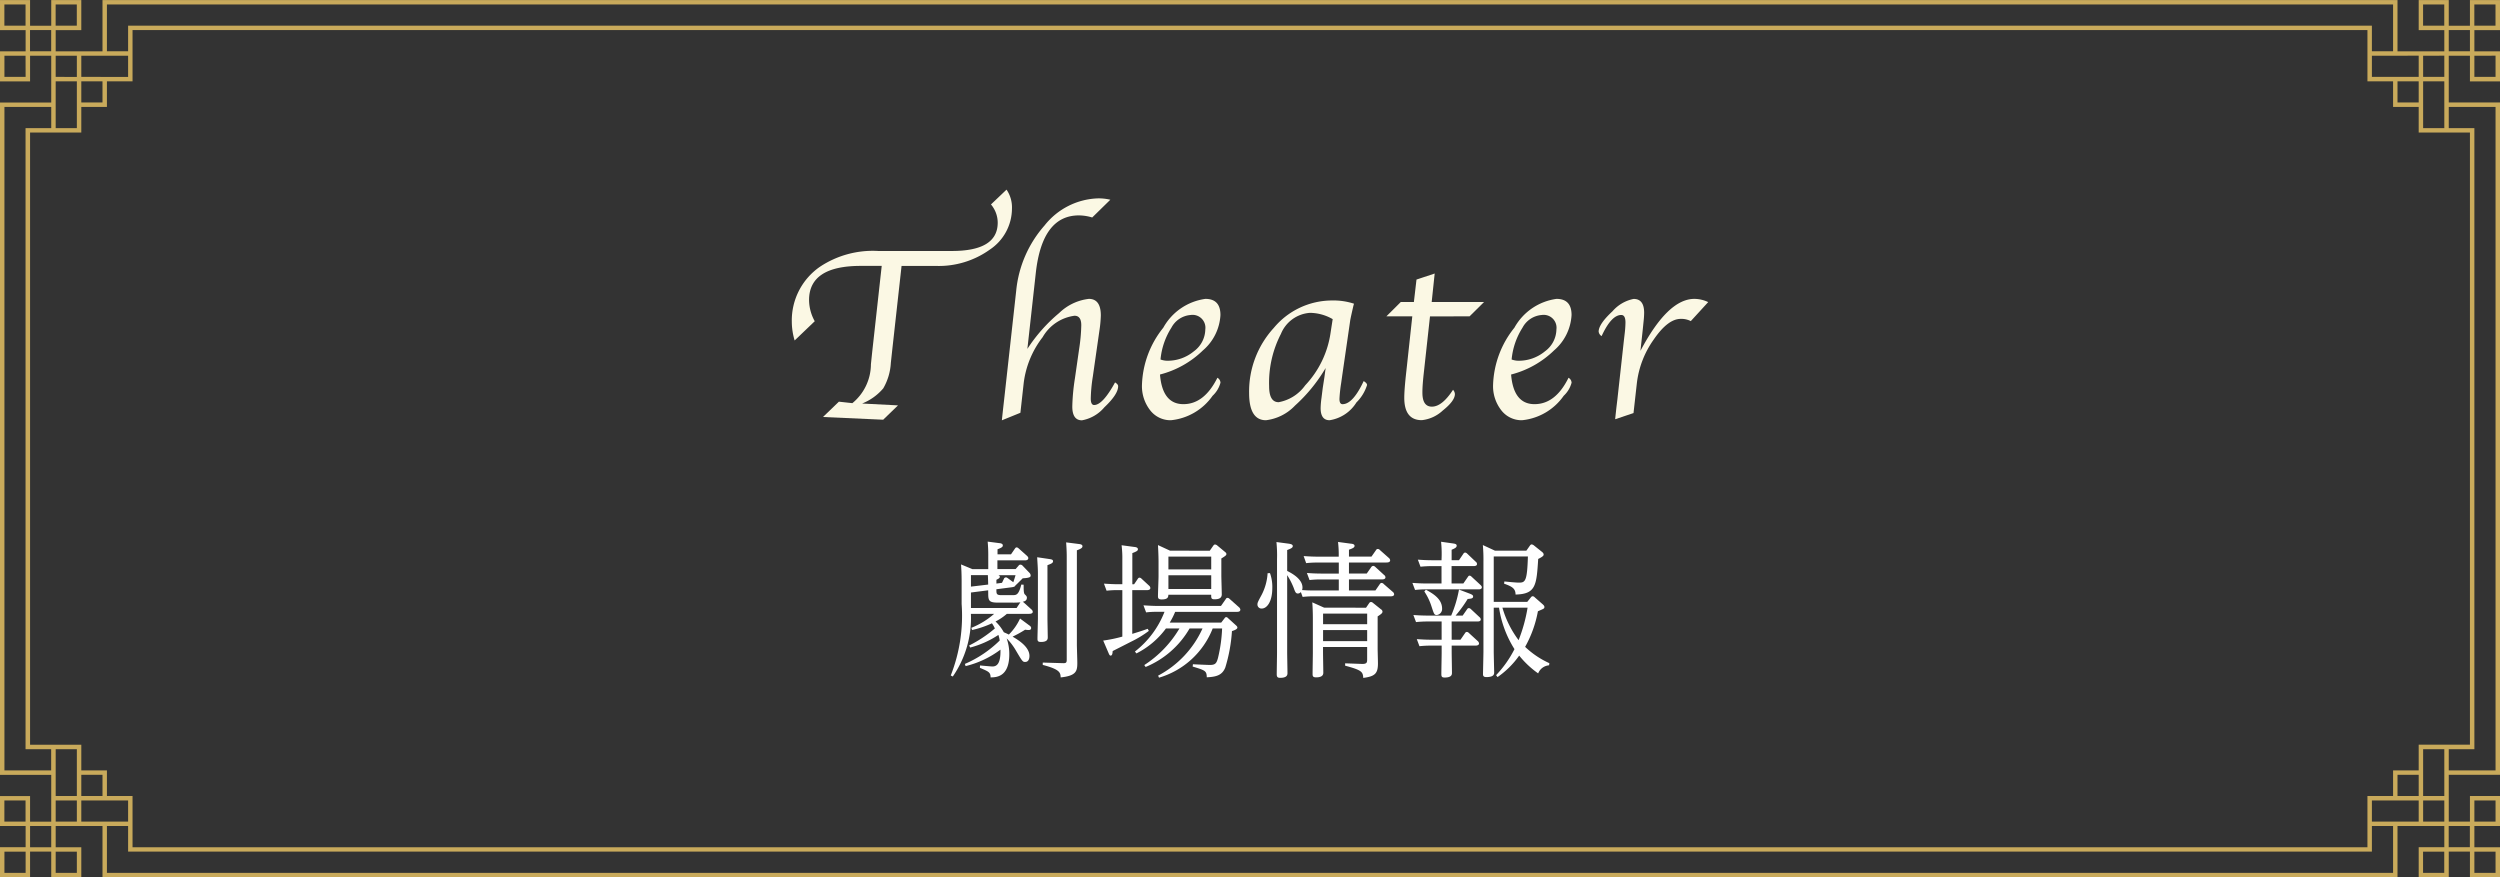 <svg id="レイヤー_1" data-name="レイヤー 1" xmlns="http://www.w3.org/2000/svg" viewBox="0 0 148.329 52.052"><rect x="0" y="0" width="148.329" height="52.052" fill="#333333" stroke="none"/><defs><style>.cls-1{fill:#fbf8e4;}.cls-2{fill:#c9aa5b;}.cls-3{fill:#fff;}</style></defs><path class="cls-1" d="M935.324,532.851l-1.193,1.142a3.953,3.953,0,0,1-.168-1.12,3.871,3.871,0,0,1,1.677-3.259,5.67,5.67,0,0,1,3.45-.931h4.372q2.716,0,2.718-1.677a1.688,1.688,0,0,0-.4-1.084l.923-.879a1.858,1.858,0,0,1,.322,1.128,2.932,2.932,0,0,1-1.3,2.421,5.2,5.2,0,0,1-3.213.978h-2.037l-.549,4.951-.088.813a3.371,3.371,0,0,1-.449,1.5,3.19,3.19,0,0,1-1.255.9l2.129.11-.878.85-3.572-.161.944-.909.8.088a3,3,0,0,0,1.1-2.307l.074-.71.567-5.127h-1.244q-3.066,0-3.067,2.028A2.628,2.628,0,0,0,935.324,532.851Z" transform="translate(-886.984 -513.792)"/><path class="cls-1" d="M947.94,534.492a9.5,9.5,0,0,1,1.886-2.128,3.027,3.027,0,0,1,1.762-.839q.71,0,.71.988a7.136,7.136,0,0,1-.085.9l-.391,2.728a9.351,9.351,0,0,0-.121,1.3c0,.254.069.381.2.381q.507,0,1.241-1.341c.123.074.183.149.183.227q0,.477-.817,1.249a2.262,2.262,0,0,1-1.33.773c-.381,0-.573-.274-.573-.82a12.318,12.318,0,0,1,.155-1.663l.254-1.772a10.333,10.333,0,0,0,.124-1.385q0-.564-.4-.564a2.566,2.566,0,0,0-1.892,1.271,5.538,5.538,0,0,0-1.125,2.728l-.195,1.758-1.1.447.021-.205.059-.543.058-.512.712-6.42a6.847,6.847,0,0,1,1.684-3.881,4.208,4.208,0,0,1,3.192-1.608,3.085,3.085,0,0,1,.71.081l-1.076,1.054a2.761,2.761,0,0,0-.79-.124q-2.174,0-2.555,3.4Z" transform="translate(-886.984 -513.792)"/><path class="cls-1" d="M959.215,536.205a.354.354,0,0,1,.182.293,1.641,1.641,0,0,1-.468.777,3.427,3.427,0,0,1-2.475,1.45,1.519,1.519,0,0,1-1.23-.593,2.32,2.32,0,0,1-.485-1.516,5.691,5.691,0,0,1,1.264-3.38,3.385,3.385,0,0,1,2.5-1.711q.893,0,.892.96a2.975,2.975,0,0,1-1.043,2.1,5.659,5.659,0,0,1-2.544,1.428q.144,1.758,1.39,1.758Q958.43,537.773,959.215,536.205Zm-3.376-1.084a1.186,1.186,0,0,0,.388.074,2.433,2.433,0,0,0,1.588-.557,1.645,1.645,0,0,0,.682-1.3.764.764,0,0,0-.871-.857,1.416,1.416,0,0,0-1.14.751A4.241,4.241,0,0,0,955.839,535.121Z" transform="translate(-886.984 -513.792)"/><path class="cls-1" d="M965.636,535.627a9.45,9.45,0,0,1-1.818,2.23,2.838,2.838,0,0,1-1.722.868q-1,0-1-1.619a5.584,5.584,0,0,1,1.462-3.856,4.5,4.5,0,0,1,3.46-1.63,3.891,3.891,0,0,1,1.3.191c-.025.088-.04.141-.044.161l-.088.387c-.059.268-.091.425-.095.468l-.469,3.234-.066.468a8.518,8.518,0,0,0-.1.929c0,.21.062.315.183.315q.612,0,1.254-1.37c.131.078.2.156.2.235a2.5,2.5,0,0,1-.63,1.032,2.283,2.283,0,0,1-1.59,1.055q-.534,0-.534-.718a5.021,5.021,0,0,1,.052-.608l.073-.586.1-.644Zm.418-2.9a2.734,2.734,0,0,0-1.349-.373,2.01,2.01,0,0,0-1.722,1.25,6.319,6.319,0,0,0-.7,3.1q0,.951.565.951a2.484,2.484,0,0,0,1.575-1,5.731,5.731,0,0,0,1.51-3.145Z" transform="translate(-886.984 -513.792)"/><path class="cls-1" d="M971.828,532.565l-.355,3.238q-.1.872-.095,1.289,0,.827.562.827.606,0,1.255-1a.421.421,0,0,1,.111.249c0,.274-.242.6-.722.982a2.155,2.155,0,0,1-1.241.571q-1.042,0-1.041-1.333,0-.49.125-1.589l.351-3.238H969.24l.853-.849h.779l.155-1.333,1.079-.359-.178,1.692h3.106l-.858.849Z" transform="translate(-886.984 -513.792)"/><path class="cls-1" d="M980.047,536.205a.354.354,0,0,1,.182.293,1.641,1.641,0,0,1-.468.777,3.427,3.427,0,0,1-2.475,1.45,1.519,1.519,0,0,1-1.23-.593,2.32,2.32,0,0,1-.485-1.516,5.691,5.691,0,0,1,1.264-3.38,3.385,3.385,0,0,1,2.5-1.711q.893,0,.892.96a2.977,2.977,0,0,1-1.042,2.1,5.668,5.668,0,0,1-2.545,1.428q.144,1.758,1.39,1.758T980.047,536.205Zm-3.376-1.084a1.191,1.191,0,0,0,.388.074,2.433,2.433,0,0,0,1.588-.557,1.643,1.643,0,0,0,.682-1.3.764.764,0,0,0-.871-.857,1.416,1.416,0,0,0-1.14.751A4.241,4.241,0,0,0,976.671,535.121Z" transform="translate(-886.984 -513.792)"/><path class="cls-1" d="M984.314,534.609q1.626-3.084,3.2-3.084a1.932,1.932,0,0,1,.82.191l-1.032,1.128a1.214,1.214,0,0,0-.6-.132q-.762,0-1.606,1.234a5.59,5.59,0,0,0-.993,2.567l-.2,1.787-1.089.366.022-.219.052-.476.058-.477.384-3.486.044-.381a6.286,6.286,0,0,0,.052-.7q0-.447-.249-.447-.588,0-1.167,1.253a.354.354,0,0,1-.176-.286q.024-.447.818-1.183a2.231,2.231,0,0,1,1.259-.736q.622,0,.623.821a5.307,5.307,0,0,1-.036.534l-.052.513-.067.615Z" transform="translate(-886.984 -513.792)"/><path class="cls-2" d="M1033.529,565.844h1.784V564.06h-1.52V562.8h1.52V561.02h-1.784v1.52h-1.256v-2.777h3.04v-39.89h-3.04V517.1h1.256v1.521h1.784v-1.784h-1.52v-1.257h1.52v-1.784h-1.784v1.521h-1.256v-1.521h-1.784v1.784h1.52v1.257h-2.777v-3.041H893.065v3.041h-2.777v-1.257h1.52v-1.784h-1.784v1.521h-1.256v-1.521h-1.784v1.784h1.52v1.257h-1.52v1.784h1.784V517.1h1.256v2.777h-3.04v39.89h3.04v2.777h-1.256v-1.52h-1.784V562.8h1.52v1.256h-1.52v1.784h1.784v-1.52h1.256v1.52h1.784V564.06h-1.52V562.8h2.777v3.04h136.167V562.8h2.777v1.256h-1.52v1.784h1.784v-1.52h1.256Zm1.52-1.52v1.256h-1.256v-1.256Zm0-47.228v1.257h-1.256V517.1Zm-4.3-1.783v-1.257h1.257v1.257Zm3.041,0v-1.257h1.256v1.257Zm-146.546,0v-1.257H888.5v1.257Zm3.041,0v-1.257h1.256v1.257Zm-1.52,1.52v-1.257h1.256v1.257Zm-1.521,45.707v-1.256H888.5v1.256Zm4.3,1.784v1.256h-1.256v-1.256Zm-3.04,0v1.256h-1.257v-1.256Zm145.289-3.04h1.256v1.256h-1.256Zm-1.784,0v1.256h-1.257v-1.256Zm-1.52,0v1.256h-2.777v-1.256Zm1.52-.264h-1.257v-2.777h1.257Zm-1.52,0h-1.257v-1.257h1.257Zm4.56-40.883V559.5h-2.776v-1.257h1.52v-36.85h-1.52v-1.256Zm-3.04-1.52v2.776h-1.257v-2.776Zm-1.52,0v1.256h-1.257v-1.256Zm1.52-1.521v1.257h-1.257V517.1Zm-1.52,0v1.257h-2.777V517.1Zm1.784-1.52h1.256v1.257h-1.256Zm-138.945,1.257v-2.777h135.641v2.777h-1.257v-1.52H894.585v1.52Zm-4.824,1.52h-1.257V517.1H888.5Zm1.784,0V517.1h1.256v1.257Zm1.52,0V517.1h2.777v1.257Zm-1.52.264h1.256v2.776h-1.256Zm1.52,0h1.257v1.256h-1.257ZM887.247,559.5V520.137h2.777v1.256H888.5v36.85h1.52V559.5Zm3.041,1.52v-2.777h1.256v2.777Zm1.52,0v-1.257h1.257v1.257Zm-1.52,1.52v-1.256h1.256v1.256Zm1.52,0v-1.256h2.777v1.256Zm-1.784,1.52h-1.256V562.8h1.256Zm4.824-3.04h-1.52V559.5h-1.52v-1.521h-3.04V521.657h3.04v-1.52h1.52v-1.52h1.52v-3.041h132.6v3.041h1.521v1.52h1.52v1.52h3.04v.966h0v35.052h0v.3h-3.04V559.5h-1.52v1.52h-1.521v3.04h-132.6Zm134.121,4.56H893.328V562.8h1.257v1.52h133.127V562.8h1.257Zm3.3-1.52V562.8h1.256v1.256Zm-.264,1.52h-1.257v-1.256h1.257Z" transform="translate(-886.984 -513.792)"/><path class="cls-3" d="M948.023,550.875c.1.07.14.105.14.183,0,.114-.122.114-.158.114a1.982,1.982,0,0,1-.2-.018,6.521,6.521,0,0,1-.742.411c.279.165,1,.584,1,1.143,0,.148-.044.358-.253.358-.148,0-.166-.026-.558-.69a3.485,3.485,0,0,0-.542-.707,2.742,2.742,0,0,1,.157.943c0,1.353-.785,1.37-1.109,1.37-.008-.3-.1-.34-.636-.567l.008-.14c.105.009.672.061.733.061.263,0,.5-.165.48-1a5.659,5.659,0,0,1-2.068.977l-.044-.13a6.72,6.72,0,0,0,2.068-1.389,1.99,1.99,0,0,0-.078-.331,5.613,5.613,0,0,1-1.675.75l-.062-.122a7.556,7.556,0,0,0,1.527-1.012,1.935,1.935,0,0,0-.173-.306,5.919,5.919,0,0,1-1.179.4l-.044-.131a4.709,4.709,0,0,0,1.353-.829h-1.379a6.093,6.093,0,0,1-1.074,3.718l-.122-.061a9.671,9.671,0,0,0,.646-4.242v-1.335c0-.428-.017-.777-.035-1.013l.672.279h.943V546.8a8.369,8.369,0,0,0-.035-.873l.681.088c.1.008.218.035.218.139,0,.079-.053.131-.314.227v.3h.8l.227-.331c.026-.035.053-.079.1-.079s.071.009.14.07l.48.428c.052.052.079.087.079.139,0,.131-.166.131-.209.131h-1.624v.515h1.083l.173-.2a.125.125,0,0,1,.106-.061.181.181,0,0,1,.139.07l.411.427a.241.241,0,0,1,.06.14c0,.087-.017.148-.471.174-.3.3-.332.332-.436.428-.026.061-.079.079-.192.1l-.934.122c0,.271,0,.349.3.349h.654c.227,0,.366,0,.524-.628l.139.009c0,.3,0,.506.071.575s.122.114.122.193c0,.183-.14.218-.245.244a.58.58,0,0,1,.079.061l.436.393a.2.2,0,0,1,.078.14c0,.113-.148.122-.209.122h-1.327a3.309,3.309,0,0,1-.672.454,2.623,2.623,0,0,1,.49.637c.113.052.182.078.3.139a3.279,3.279,0,0,0,.664-.951Zm-3.431-2.959v.681l1.022-.122c0-.079-.009-.384-.018-.559Zm1.022.9-1.022.131v.917H947.3l.2-.3a.134.134,0,0,1,.035-.035,4.279,4.279,0,0,1-.48.018h-.838c-.541,0-.6-.1-.6-.542Zm.489-.4.331-.044.113-.235a.131.131,0,0,1,.115-.088c.043,0,.06.009.122.052l.322.236c.035-.105.114-.349.132-.419h-1.022c.044.018.087.035.087.1s-.043.095-.2.174Zm3.124-1.458c.106.017.236.026.236.131s-.1.149-.332.236v3.133c0,.157.018,1.056.018,1.135,0,.105,0,.288-.41.288-.193,0-.2-.088-.2-.2,0-.192.026-1.039.026-1.213v-2.627c0-.341-.026-.646-.044-.987Zm1.764-.89c.078.009.217.026.217.131,0,.078-.043.14-.331.244v5.595c0,.174.026.925.026,1.082,0,.489-.061.768-.987.864-.017-.27-.017-.471-1.064-.741v-.14l1.17.035c.209.008.253-.018.253-.21v-6.144c0-.314-.026-.681-.035-.812Z" transform="translate(-886.984 -513.792)"/><path class="cls-3" d="M955.147,551.224a6.148,6.148,0,0,1-1.029.628c-.96.49-1.065.542-1.118.568-.008.175-.035.27-.122.27-.061,0-.087-.069-.139-.192l-.3-.7a8.333,8.333,0,0,0,1.135-.235v-2.759h-.262a5.621,5.621,0,0,0-.673.036l-.156-.419c.313.017.532.034.881.034h.21v-1.44a6.414,6.414,0,0,0-.044-.873l.742.1c.087.008.226.025.226.139,0,.07-.043.122-.331.227v1.85h.105l.218-.322c.026-.036.052-.07.1-.07a.165.165,0,0,1,.123.061l.445.41a.207.207,0,0,1,.079.14c0,.122-.149.13-.219.13h-.855V551.4c.34-.105.515-.157.916-.3Zm.551,2.654a5.919,5.919,0,0,0,2.635-2.8h-.768a5.39,5.39,0,0,1-2.609,2.287l-.08-.114a6.527,6.527,0,0,0,2.087-2.173h-.8a4.933,4.933,0,0,1-1.754,1.483l-.088-.113a5.5,5.5,0,0,0,1.755-2.356h-.419a4.963,4.963,0,0,0-.672.034l-.157-.419c.532.036.724.036.881.036h3.718l.28-.4c.026-.044.052-.078.1-.078a.171.171,0,0,1,.122.052l.568.506a.213.213,0,0,1,.079.14c0,.131-.149.131-.21.131h-3.658a4.4,4.4,0,0,1-.322.637h3.055l.209-.271a.105.105,0,0,1,.079-.052.124.124,0,0,1,.1.044l.471.427c.026.026.1.078.1.148,0,.1-.192.166-.323.21a9.353,9.353,0,0,1-.393,2.156c-.183.462-.532.558-1.1.584-.009-.383-.087-.41-.838-.637l.017-.139c.044.008.943.044.987.044.339,0,.41-.088.5-.419a8.924,8.924,0,0,0,.244-1.746h-.559A4.912,4.912,0,0,1,955.749,554Zm3.063-7.41.209-.3c.027-.035.053-.07.105-.07a.225.225,0,0,1,.123.052l.462.384c.044.035.088.07.088.131s-.036.105-.3.262v1c0,.183.026.986.026,1.143-.009.175-.114.279-.428.279-.2,0-.2-.07-.2-.27h-2.54c-.009.122-.009.279-.4.279-.193,0-.218-.079-.218-.192,0-.183.034-1.013.034-1.178v-.856c0-.069,0-.418-.034-1l.716.332Zm-2.453.349v.759h2.54v-.759Zm0,1.108v.812h2.54v-.812Z" transform="translate(-886.984 -513.792)"/><path class="cls-3" d="M962.333,547.794a2.414,2.414,0,0,1,.139.873c0,.864-.341,1.23-.62,1.23a.238.238,0,0,1-.262-.244c0-.1.027-.157.253-.576a3.2,3.2,0,0,0,.35-1.274Zm4.8-1.745c.088.008.219.026.219.131,0,.086-.079.139-.332.226v.411h1.335l.263-.376a.132.132,0,0,1,.113-.078.182.182,0,0,1,.131.069l.523.463a.209.209,0,0,1,.079.14c0,.131-.166.131-.218.131h-2.226v.654h1.056l.262-.375a.16.16,0,0,1,.122-.078.217.217,0,0,1,.131.069l.515.472a.172.172,0,0,1,.079.139c0,.122-.166.122-.21.122h-1.955v.655h1.571l.253-.367c.044-.061.07-.078.114-.078a.176.176,0,0,1,.13.07l.533.462a.189.189,0,0,1,.079.14c0,.122-.158.122-.21.122h-4.547a5.532,5.532,0,0,0-.672.035l-.105-.288a.238.238,0,0,1-.174.087c-.131,0-.166-.1-.253-.34a4.334,4.334,0,0,0-.385-.751v4.574c0,.2.018,1.065.018,1.248,0,.157-.1.271-.437.271-.157,0-.2-.062-.2-.21,0-.2.017-1.091.017-1.274v-5.56a7.792,7.792,0,0,0-.035-1.013l.751.1c.078.017.218.034.218.139s-.113.149-.332.236v1.239c.279.14.908.48.908.986a.359.359,0,0,1-.026.149c.218.017.454.026.76.026h1.421v-.655h-1.064a5.532,5.532,0,0,0-.672.035l-.157-.419c.253.018.532.035.882.035h1.011v-.654h-1.265a5.627,5.627,0,0,0-.672.035l-.148-.419c.253.017.524.035.881.035h1.2a6.556,6.556,0,0,0-.042-.873Zm.9,3.8.191-.279a.134.134,0,0,1,.106-.061.188.188,0,0,1,.113.052l.479.384a.169.169,0,0,1,.088.131c0,.088-.061.14-.288.288v1.929c0,.105.018.725.018.855,0,.594-.166.777-.873.865-.018-.367-.1-.463-1.074-.725v-.14l1,.036c.3.008.306-.1.306-.28v-.724h-2.618v.3c0,.192.017,1.056.017,1.231,0,.253-.288.27-.427.27-.2,0-.209-.087-.209-.209,0-.2.016-1.083.016-1.257v-2.034c0-.2-.008-.637-.034-.951l.7.314Zm-2.549.349v.629H968.1v-.629Zm0,.978v.654H968.1v-.654Z" transform="translate(-886.984 -513.792)"/><path class="cls-3" d="M972.52,546.782a6.667,6.667,0,0,0-.035-.847l.707.1c.114.018.219.035.219.131s-.071.148-.3.244v.62h.436l.262-.384a.13.13,0,0,1,.1-.07.2.2,0,0,1,.114.052l.515.489a.171.171,0,0,1,.079.14c0,.114-.131.122-.209.122h-1.3v1.03h.7l.271-.392c.026-.036.043-.071.1-.071a.167.167,0,0,1,.105.053l.541.5c.052.052.079.086.079.139,0,.122-.149.122-.209.122h-3.09a5.481,5.481,0,0,0-.663.035l-.158-.419c.253.018.524.035.873.035h.855v-1.03h-.585a6.579,6.579,0,0,0-.663.035l-.157-.419c.253.018.524.035.873.035h.532Zm.594,4.966h.523l.271-.393a.129.129,0,0,1,.105-.07.171.171,0,0,1,.113.053l.533.488a.221.221,0,0,1,.078.14c0,.122-.149.131-.209.131h-1.414v.367c0,.192.017,1.064.017,1.239,0,.1,0,.288-.436.288-.166,0-.193-.061-.193-.209,0-.2.018-1.092.018-1.275v-.41h-.654a6.2,6.2,0,0,0-.663.035l-.158-.419c.271.017.533.035.873.035h.6v-1.082h-.855a6.537,6.537,0,0,0-.664.035l-.157-.419c.244.017.524.034.873.034h1.37a7.053,7.053,0,0,0,.463-1.544l.619.235c.184.07.219.114.219.175,0,.122-.122.131-.323.148a7.521,7.521,0,0,1-.716.986h.419l.262-.375a.13.13,0,0,1,.105-.07.2.2,0,0,1,.114.053l.514.48a.191.191,0,0,1,.079.139c0,.123-.148.123-.21.123h-1.518Zm-1.528-2.968c.393.218.96.533.96,1.126a.359.359,0,0,1-.314.376c-.149,0-.165-.053-.314-.507a3.527,3.527,0,0,0-.427-.89Zm7.306,4.486a.757.757,0,0,0-.646.48,5.518,5.518,0,0,1-1.126-1.056,5.179,5.179,0,0,1-1.284,1.275l-.087-.114a6.458,6.458,0,0,0,1.091-1.545,6.373,6.373,0,0,1-.916-2.461h-.314v2.61c0,.192.026,1.2.026,1.23,0,.1-.009.28-.463.28-.182,0-.2-.087-.2-.183,0-.07.026-1.179.026-1.31v-5.341a9.868,9.868,0,0,0-.035-1l.716.332h1.867l.21-.3c.034-.044.061-.07.105-.07a.262.262,0,0,1,.122.052l.5.4c.069.061.087.105.087.148s0,.105-.323.262c-.1,1.553-.131,2.086-1.344,2.112,0-.366-.219-.48-.681-.646l.018-.131c.244.026.7.07.872.07.376,0,.48-.105.524-1.553H975.61V549.5h1.99l.218-.271c.044-.052.07-.061.1-.061a.169.169,0,0,1,.122.061l.488.428c.053.052.088.088.088.149,0,.1-.035.1-.385.253a6.812,6.812,0,0,1-.759,2.112,5.124,5.124,0,0,0,1.44.969Zm-2.768-3.421a5.965,5.965,0,0,0,.961,1.929,9.3,9.3,0,0,0,.533-1.929Z" transform="translate(-886.984 -513.792)"/></svg>